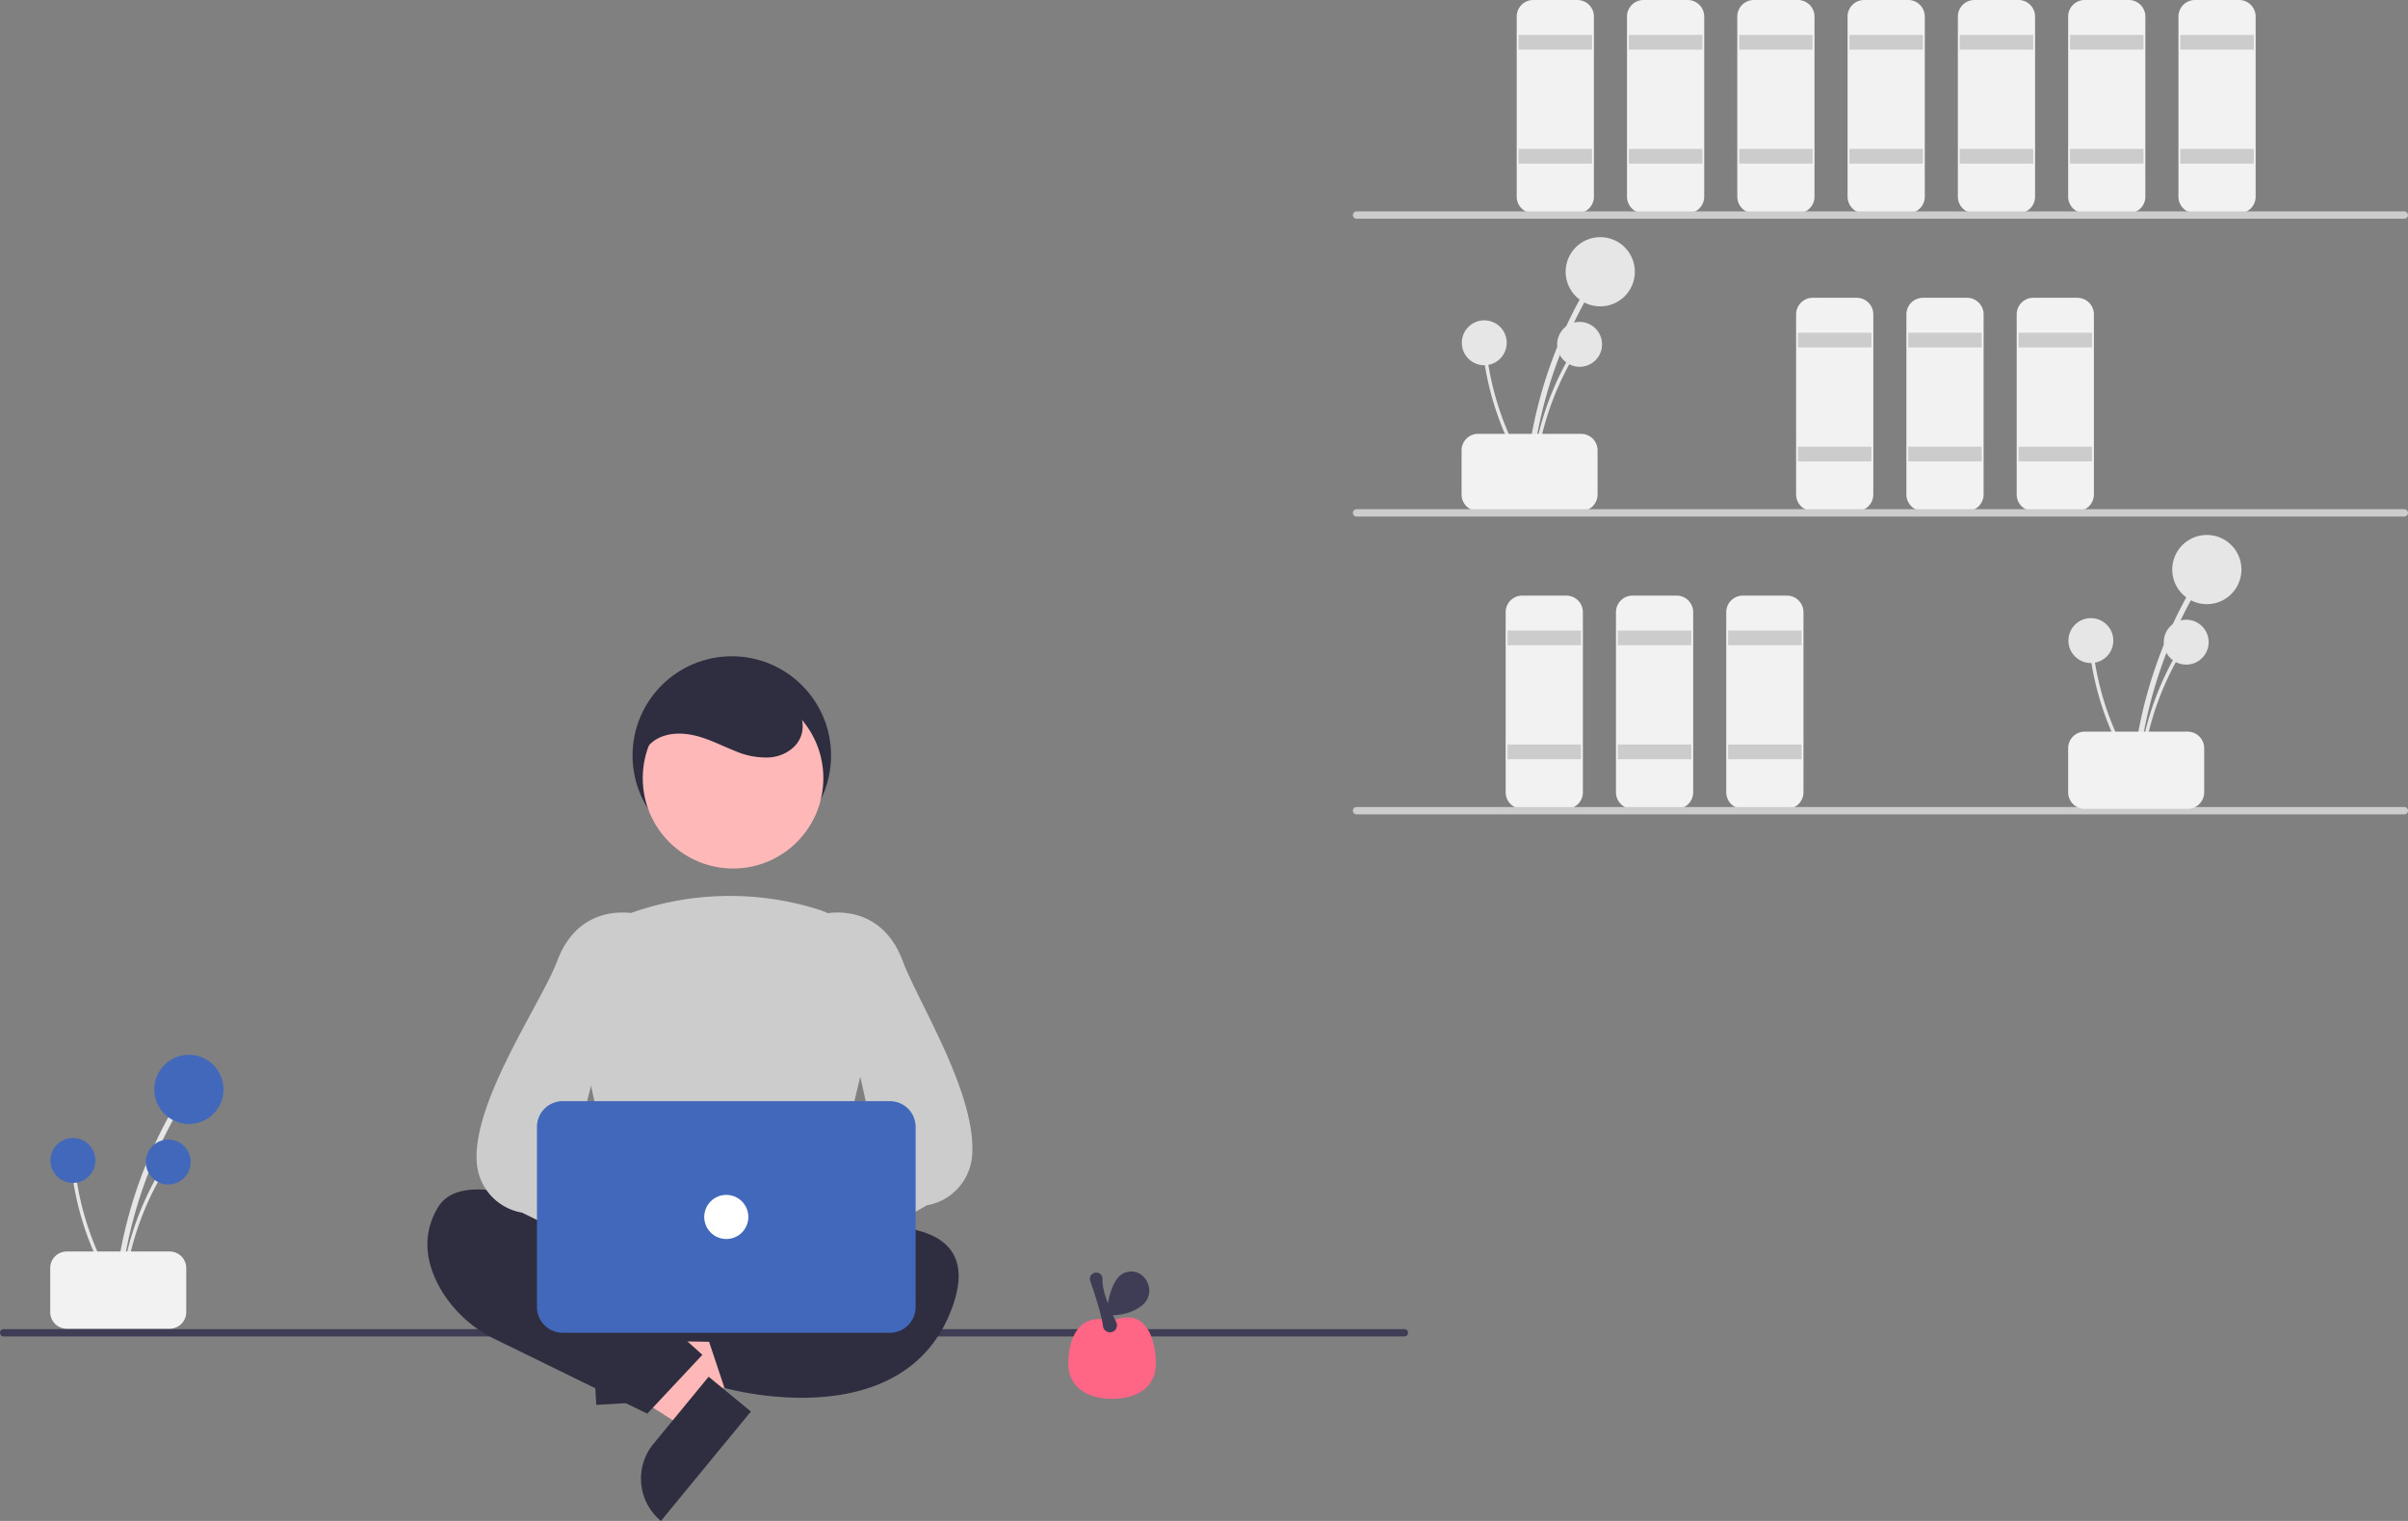 <svg xmlns="http://www.w3.org/2000/svg" viewBox="0 0 655 413.68">
    <rect x="0" y="0" width="655" height="413.68" fill="#808080" stroke="none"/>
    <path fill="#e6e6e6" d="M416.563 129.423a122.041 122.041 0 0 1 10.1-38.517q2.28-5.093 5.019-9.961a.744.744 0 0 0-1.284-.75 123.729 123.729 0 0 0-13.768 37.982q-1.033 5.583-1.553 11.246c-.089.952 1.398.946 1.486 0Z"/>
    <circle cx="435.282" cy="73.914" r="9.414" fill="#e6e6e6"/>
    <path fill="#e6e6e6" d="M417.526 129.673a79.174 79.174 0 0 1 6.553-24.988q1.479-3.304 3.255-6.462a.483.483 0 0 0-.833-.487 80.268 80.268 0 0 0-8.931 24.641q-.67 3.622-1.008 7.296c-.058.618.907.614.964 0Z"/>
    <circle cx="429.67" cy="93.662" r="6.108" fill="#e6e6e6"/>
    <path fill="#e6e6e6" d="M416.309 129.096a79.174 79.174 0 0 1-10.203-23.732q-.865-3.515-1.407-7.098a.483.483 0 0 0-.956.128 80.268 80.268 0 0 0 8.113 24.923q1.7 3.268 3.692 6.372c.335.523 1.094-.074.76-.593Z"/>
    <circle cx="403.735" cy="93.233" r="6.108" fill="#e6e6e6"/>
    <path fill="#f2f2f2" d="M670.06 377.66v-12a4.505 4.505 0 0 1 4.5-4.5h28a4.505 4.505 0 0 1 4.5 4.5v12a4.505 4.505 0 0 1-4.5 4.5h-28a4.505 4.505 0 0 1-4.5-4.5Zm31.5-76.5h-12a4.505 4.505 0 0 1-4.5-4.5v-49a4.505 4.505 0 0 1 4.5-4.5h12a4.505 4.505 0 0 1 4.5 4.5v49a4.505 4.505 0 0 1-4.5 4.5Z" style="isolation:isolate" transform="translate(-272.5 -243.16)"/>
    <path fill="#ccc" d="M413.059 9.5h20v4h-20zm0 31h20v4h-20z"/>
    <g>
        <path fill="#f2f2f2" d="M731.56 301.16h-12a4.505 4.505 0 0 1-4.5-4.5v-49a4.505 4.505 0 0 1 4.5-4.5h12a4.505 4.505 0 0 1 4.5 4.5v49a4.505 4.505 0 0 1-4.5 4.5Z" style="isolation:isolate" transform="translate(-272.5 -243.16)"/>
        <path fill="#ccc" d="M443.059 9.5h20v4h-20zm0 31h20v4h-20z"/>
        <animateTransform id="wefwegf"
                          attributeName="transform"
                          attributeType="XML"
                          type="translate"
                          dur="3s"
                          values="0,0;0,-5;0,0"
                          repeatCount="indefinite"
        />
    </g>
    <g>
        <path fill="#f2f2f2" d="M761.56 301.16h-12a4.505 4.505 0 0 1-4.5-4.5v-49a4.505 4.505 0 0 1 4.5-4.5h12a4.505 4.505 0 0 1 4.5 4.5v49a4.505 4.505 0 0 1-4.5 4.5Z" style="isolation:isolate" transform="translate(-272.5 -243.16)"/>
        <path fill="#ccc" d="M473.059 9.5h20v4h-20zm0 31h20v4h-20z"/>
        <animateTransform id="wefwegf"
                          attributeName="transform"
                          attributeType="XML"
                          type="translate"
                          begin=".3s"
                          dur="3s"
                          values="0,0;0,-5;0,0"
                          repeatCount="indefinite"
        />
    </g>
    <g>
        <path fill="#f2f2f2" d="M777.56 382.16h-12a4.505 4.505 0 0 1-4.5-4.5v-49a4.505 4.505 0 0 1 4.5-4.5h12a4.505 4.505 0 0 1 4.5 4.5v49a4.505 4.505 0 0 1-4.5 4.5Z" style="isolation:isolate" transform="translate(-272.5 -243.16)"/>
        <path fill="#ccc" d="M489.059 90.5h20v4h-20zm0 31h20v4h-20z"/>
        <animateTransform id="wefwegf"
                          attributeName="transform"
                          attributeType="XML"
                          type="translate"
                          begin=".6s"
                          dur="3s"
                          values="0,0;0,-5;0,0"
                          repeatCount="indefinite"
        />
    </g>
    <g>
        <path fill="#f2f2f2" d="M807.56 382.16h-12a4.505 4.505 0 0 1-4.5-4.5v-49a4.505 4.505 0 0 1 4.5-4.5h12a4.505 4.505 0 0 1 4.5 4.5v49a4.505 4.505 0 0 1-4.5 4.5Z" style="isolation:isolate" transform="translate(-272.5 -243.16)"/>
        <path fill="#ccc" d="M519.059 90.5h20v4h-20zm0 31h20v4h-20z"/>
        <animateTransform id="wefwegf"
                          attributeName="transform"
                          attributeType="XML"
                          type="translate"
                          begin=".9s"
                          dur="3s"
                          values="0,0;0,-5;0,0"
                          repeatCount="indefinite"
        />
    </g>
    <g>
        <path fill="#f2f2f2" d="M837.56 382.16h-12a4.505 4.505 0 0 1-4.5-4.5v-49a4.505 4.505 0 0 1 4.5-4.5h12a4.505 4.505 0 0 1 4.5 4.5v49a4.505 4.505 0 0 1-4.5 4.5Z" style="isolation:isolate" transform="translate(-272.5 -243.16)"/>
        <path fill="#ccc" d="M549.059 90.5h20v4h-20zm0 31h20v4h-20z"/>
        <animateTransform id="wefwegf"
                          attributeName="transform"
                          attributeType="XML"
                          type="translate"
                          begin="1.2s"
                          dur="3s"
                          values="0,0;0,-5;0,0"
                          repeatCount="indefinite"
        />
    </g>
    <g>
        <path fill="#f2f2f2" d="M698.56 463.16h-12a4.505 4.505 0 0 1-4.5-4.5v-49a4.505 4.505 0 0 1 4.5-4.5h12a4.505 4.505 0 0 1 4.5 4.5v49a4.505 4.505 0 0 1-4.5 4.5Z" style="isolation:isolate" transform="translate(-272.5 -243.16)"/>
        <path fill="#ccc" d="M410.059 171.5h20v4h-20zm0 31h20v4h-20z"/>
        <animateTransform id="wefwegf"
                          attributeName="transform"
                          attributeType="XML"
                          type="translate"
                          dur="3s"
                          values="0,0;0,-5;0,0"
                          repeatCount="indefinite"
        />
    </g>
    <g>
        <path fill="#f2f2f2" d="M728.56 463.16h-12a4.505 4.505 0 0 1-4.5-4.5v-49a4.505 4.505 0 0 1 4.5-4.5h12a4.505 4.505 0 0 1 4.5 4.5v49a4.505 4.505 0 0 1-4.5 4.5Z" style="isolation:isolate" transform="translate(-272.5 -243.16)"/>
        <path fill="#ccc" d="M440.059 171.5h20v4h-20zm0 31h20v4h-20z"/>
        <animateTransform id="wefwegf"
                          attributeName="transform"
                          attributeType="XML"
                          type="translate"
                          begin=".3s"
                          dur="3s"
                          values="0,0;0,-5;0,0"
                          repeatCount="indefinite"
        />
    </g>
    <g>
        <path fill="#f2f2f2" d="M758.56 463.16h-12a4.505 4.505 0 0 1-4.5-4.5v-49a4.505 4.505 0 0 1 4.5-4.5h12a4.505 4.505 0 0 1 4.5 4.5v49a4.505 4.505 0 0 1-4.5 4.5Z" style="isolation:isolate" transform="translate(-272.5 -243.16)"/>
        <path fill="#ccc" d="M470.059 171.5h20v4h-20zm0 31h20v4h-20z"/>
        <animateTransform id="wefwegf"
                          attributeName="transform"
                          attributeType="XML"
                          type="translate"
                          begin=".6s"
                          dur="3s"
                          values="0,0;0,-5;0,0"
                          repeatCount="indefinite"
        />
    </g>
    <path fill="#f2f2f2" d="M791.56 301.16h-12a4.505 4.505 0 0 1-4.5-4.5v-49a4.505 4.505 0 0 1 4.5-4.5h12a4.505 4.505 0 0 1 4.5 4.5v49a4.505 4.505 0 0 1-4.5 4.5Z" style="isolation:isolate" transform="translate(-272.5 -243.16)"/>
    <path fill="#ccc" d="M503.059 9.5h20v4h-20zm0 31h20v4h-20z"/>
    <path fill="#f2f2f2" d="M821.56 301.16h-12a4.505 4.505 0 0 1-4.5-4.5v-49a4.505 4.505 0 0 1 4.5-4.5h12a4.505 4.505 0 0 1 4.5 4.5v49a4.505 4.505 0 0 1-4.5 4.5Z" style="isolation:isolate" transform="translate(-272.5 -243.16)"/>
    <path fill="#ccc" d="M533.059 9.5h20v4h-20zm0 31h20v4h-20z"/>
    <path fill="#f2f2f2" d="M851.56 301.16h-12a4.505 4.505 0 0 1-4.5-4.5v-49a4.505 4.505 0 0 1 4.5-4.5h12a4.505 4.505 0 0 1 4.5 4.5v49a4.505 4.505 0 0 1-4.5 4.5Z" style="isolation:isolate" transform="translate(-272.5 -243.16)"/>
    <path fill="#ccc" d="M563.059 9.5h20v4h-20zm0 31h20v4h-20z"/>
    <path fill="#f2f2f2" d="M881.56 301.16h-12a4.505 4.505 0 0 1-4.5-4.5v-49a4.505 4.505 0 0 1 4.5-4.5h12a4.505 4.505 0 0 1 4.5 4.5v49a4.505 4.505 0 0 1-4.5 4.5Z" style="isolation:isolate" transform="translate(-272.5 -243.16)"/>
    <path fill="#ccc" d="M593.059 9.5h20v4h-20zm0 31h20v4h-20zM654 59.5H369a1 1 0 0 1 0-2h285a1 1 0 0 1 0 2Zm0 81H369a1 1 0 0 1 0-2h285a1 1 0 0 1 0 2Zm0 81H369a1 1 0 0 1 0-2h285a1 1 0 0 1 0 2Z"/>
    <path fill="#e6e6e6" d="M581.563 210.423a122.041 122.041 0 0 1 10.1-38.517q2.28-5.093 5.019-9.961a.744.744 0 0 0-1.284-.75 123.729 123.729 0 0 0-13.768 37.982q-1.033 5.583-1.553 11.246c-.089.952 1.398.946 1.486 0Z"/>
    <circle cx="600.282" cy="154.914" r="9.414" fill="#e6e6e6"/>
    <path fill="#e6e6e6" d="M582.526 210.673a79.174 79.174 0 0 1 6.553-24.988q1.479-3.304 3.255-6.462a.483.483 0 0 0-.833-.487 80.268 80.268 0 0 0-8.931 24.641q-.67 3.622-1.008 7.296c-.058.618.907.614.964 0Z"/>
    <circle cx="594.67" cy="174.662" r="6.108" fill="#e6e6e6"/>
    <path fill="#e6e6e6" d="M581.309 210.096a79.174 79.174 0 0 1-10.203-23.732q-.865-3.515-1.407-7.098a.483.483 0 0 0-.956.128 80.268 80.268 0 0 0 8.113 24.923q1.7 3.268 3.692 6.372c.335.523 1.094-.074.76-.593Z"/>
    <circle cx="568.735" cy="174.233" r="6.108" fill="#e6e6e6"/>
    <path fill="#f2f2f2" d="M835.06 458.66v-12a4.505 4.505 0 0 1 4.5-4.5h28a4.505 4.505 0 0 1 4.5 4.5v12a4.505 4.505 0 0 1-4.5 4.5h-28a4.505 4.505 0 0 1-4.5-4.5Z" style="isolation:isolate" transform="translate(-272.5 -243.16)"/>
    <path fill="#3f3d56" d="M382 363.5H1a1 1 0 0 1 0-2h381a1 1 0 0 1 0 2Z"/>
    <circle cx="199.059" cy="205.5" r="27" fill="#2f2e41"/>
    <path fill="#ffb8b8" d="m173.405 378.826-.715-12.238 46.866-8.585 1.056 18.064-47.207 2.759z"/>
    <path fill="#2f2e41" d="m175.675 357.641 1.38 23.604-14.861.868-2.249-38.465a14.887 14.887 0 0 1 15.73 13.993Z"/>
    <path fill="#ffb8b8" d="m193.789 378.714-7.785 9.471-40.236-25.519 11.489-13.978 36.532 30.026z"/>
    <path fill="#2f2e41" d="m177.737 392.726 15.014-18.266 11.5 9.453-24.466 29.766a14.887 14.887 0 0 1-2.048-20.953Zm-6.35-58.056-5.32 25.079a4 4 0 0 0 3.848 4.83l52.298.843a4 4 0 0 0 4.004-4.695l-4.575-25.922a4 4 0 0 0-3.939-3.305H175.3a4 4 0 0 0-3.913 3.17Z"/>
    <path fill="#2f2e41" d="M180.06 343.5s-51-32-61-15c-5 8.5-2.5 16.75 1.25 22.875a34.63 34.63 0 0 0 14.402 12.891l41.347 20.234 15-16-10-9Zm26-5s66-19 53 17-62 22-62 22l-5-15 17-12Z"/>
    <circle cx="199.398" cy="211.665" r="24.561" fill="#ffb8b8"/>
    <path fill="#ccc" d="M200.685 342.469a131.994 131.994 0 0 1-30.258-3.987l-.292-.08-13.706-63.045a23.225 23.225 0 0 1 14.933-26.943 80.46 80.46 0 0 1 51.3-1.024 23.47 23.47 0 0 1 15.635 27.764L222.99 338.35l-.216.102c-6.362 3.014-14.317 4.017-22.088 4.017Z"/>
    <path fill="#ffb8b8" d="M182.274 347.366a10.056 10.056 0 0 1 14.476-5.312l26.986-23.424 2.442 18.408-26.001 19.422a10.11 10.11 0 0 1-17.903-9.094Z"/>
    <path fill="#ccc" d="M208.012 352.476a4.534 4.534 0 0 1-1.296-.19 4.453 4.453 0 0 1-2.963-2.817l-3.257-9.229a4.472 4.472 0 0 1 1.302-4.902l36.77-22.074-14.495-64.661.369-.09c.15-.036 15-3.416 21.085 12.811 4.262 11.365 20.032 36.077 18.92 52.777a14.885 14.885 0 0 1-12.323 13.727l-41.388 23.713a4.456 4.456 0 0 1-2.724.935Z"/>
    <path fill="#ffb8b8" d="M212.136 345.173a10.056 10.056 0 0 0-14.475-5.313l-26.987-23.424-2.441 18.408 26 19.423a10.11 10.11 0 0 0 17.903-9.094Z"/>
    <path fill="#ccc" d="M189.106 352.476a4.456 4.456 0 0 1-2.724-.935l-44.388-21.713a14.885 14.885 0 0 1-12.322-13.727c-1.113-16.7 17.657-43.412 21.919-54.777 6.085-16.227 20.935-12.848 21.086-12.81l.368.089-17.494 66.66 39.769 20.075a4.472 4.472 0 0 1 1.302 4.902l-3.257 9.229a4.453 4.453 0 0 1-2.963 2.816 4.535 4.535 0 0 1-1.296.19Z"/>
    <path fill="#4168bb" d="M242.06 362.5h-89a7.008 7.008 0 0 1-7-7v-49a7.008 7.008 0 0 1 7-7h89a7.008 7.008 0 0 1 7 7v49a7.008 7.008 0 0 1-7 7Z"/>
    <circle cx="197.559" cy="331" r="6" fill="#fff"/>
    <path fill="#2f2e41" d="M174.59 210.666c-1.455-3.693.933-8.093 4.476-9.881s7.819-1.449 11.609-.27c3.184.99 6.17 2.526 9.276 3.739a20.762 20.762 0 0 0 9.753 1.736c3.315-.374 6.613-2.232 7.97-5.28 1.405-3.158.449-7.013-1.716-9.708a18.8 18.8 0 0 0-8.612-5.535c-7.307-2.575-15.748-2.65-22.532 1.092s-11.394 11.71-9.992 19.33"/>
    <g>
        <path fill="#e6e6e6" d="M32.662 351.818a122.042 122.042 0 0 1 10.101-38.517q2.28-5.092 5.018-9.96a.744.744 0 0 0-1.283-.75 123.728 123.728 0 0 0-13.768 37.982q-1.034 5.583-1.554 11.245c-.088.953 1.399.947 1.486 0Z"/>
        <circle cx="51.381" cy="296.31" r="9.414" fill="#4168bb"/>
        <path fill="#e6e6e6" d="M33.625 352.069a79.174 79.174 0 0 1 6.553-24.988q1.48-3.304 3.256-6.462a.483.483 0 0 0-.833-.487 80.269 80.269 0 0 0-8.932 24.64q-.67 3.623-1.008 7.297c-.057.617.908.613.965 0Z"/>
        <circle cx="45.769" cy="316.058" r="6.108" fill="#4168bb"/>
        <path fill="#e6e6e6" d="M32.408 351.492a79.174 79.174 0 0 1-10.202-23.733q-.866-3.514-1.408-7.097a.483.483 0 0 0-.956.128 80.268 80.268 0 0 0 8.113 24.923q1.7 3.268 3.693 6.372c.335.522 1.093-.074.76-.593Z"/>
        <circle cx="19.835" cy="315.629" r="6.108" fill="#4168bb"/>
        <path fill="#f2f2f2" d="M286.159 600.056v-12a4.505 4.505 0 0 1 4.5-4.5h28a4.505 4.505 0 0 1 4.5 4.5v12a4.505 4.505 0 0 1-4.5 4.5h-28a4.505 4.505 0 0 1-4.5-4.5Z" style="isolation:isolate" transform="translate(-272.5 -243.16)"/>
        <animateTransform id="vbnbhkhi"
                          attributeName="transform"
                          attributeType="XML"
                          type="skewX"
                          dur="7s"
                          values="0;5;0"
                          repeatCount="indefinite"
        />
    </g>
    <g>
        <path fill="#ff6584" d="M314.409 370.9c0 6.578-5.332 9.567-11.909 9.567s-11.909-2.99-11.909-9.566 2.647-14.252 11.909-11.605c9.262-3.97 11.909 5.028 11.909 11.605Z"/>
        <path fill="#3f3d56" d="M301.92 362.377a1.904 1.904 0 0 1-1.891-1.66c-.394-3.28-2.568-9.707-3.484-12.318a1.703 1.703 0 0 1 .22-1.567 1.787 1.787 0 0 1 2.663-.192 1.705 1.705 0 0 1 .469 1.276c-.18 3.35 2.263 8.765 3.735 11.694a1.908 1.908 0 0 1-1.51 2.756 1.763 1.763 0 0 1-.202.01Z"/>
        <path fill="#3f3d56" d="M310.732 354.985c4.134-3.383.89-10.307-4.283-8.978a4.178 4.178 0 0 0-1.864.994c-3.174 2.998-3.666 10.67-3.666 10.67s5.605.759 9.813-2.686Z"/>
        <animateTransform id="wefwegf"
                          attributeName="transform"
                          attributeType="XML"
                          type="translate"
                          begin=".3s"
                          dur="5s"
                          values="0,0;0,-20;0,0"
                          repeatCount="indefinite"
        />
    </g>
</svg>
